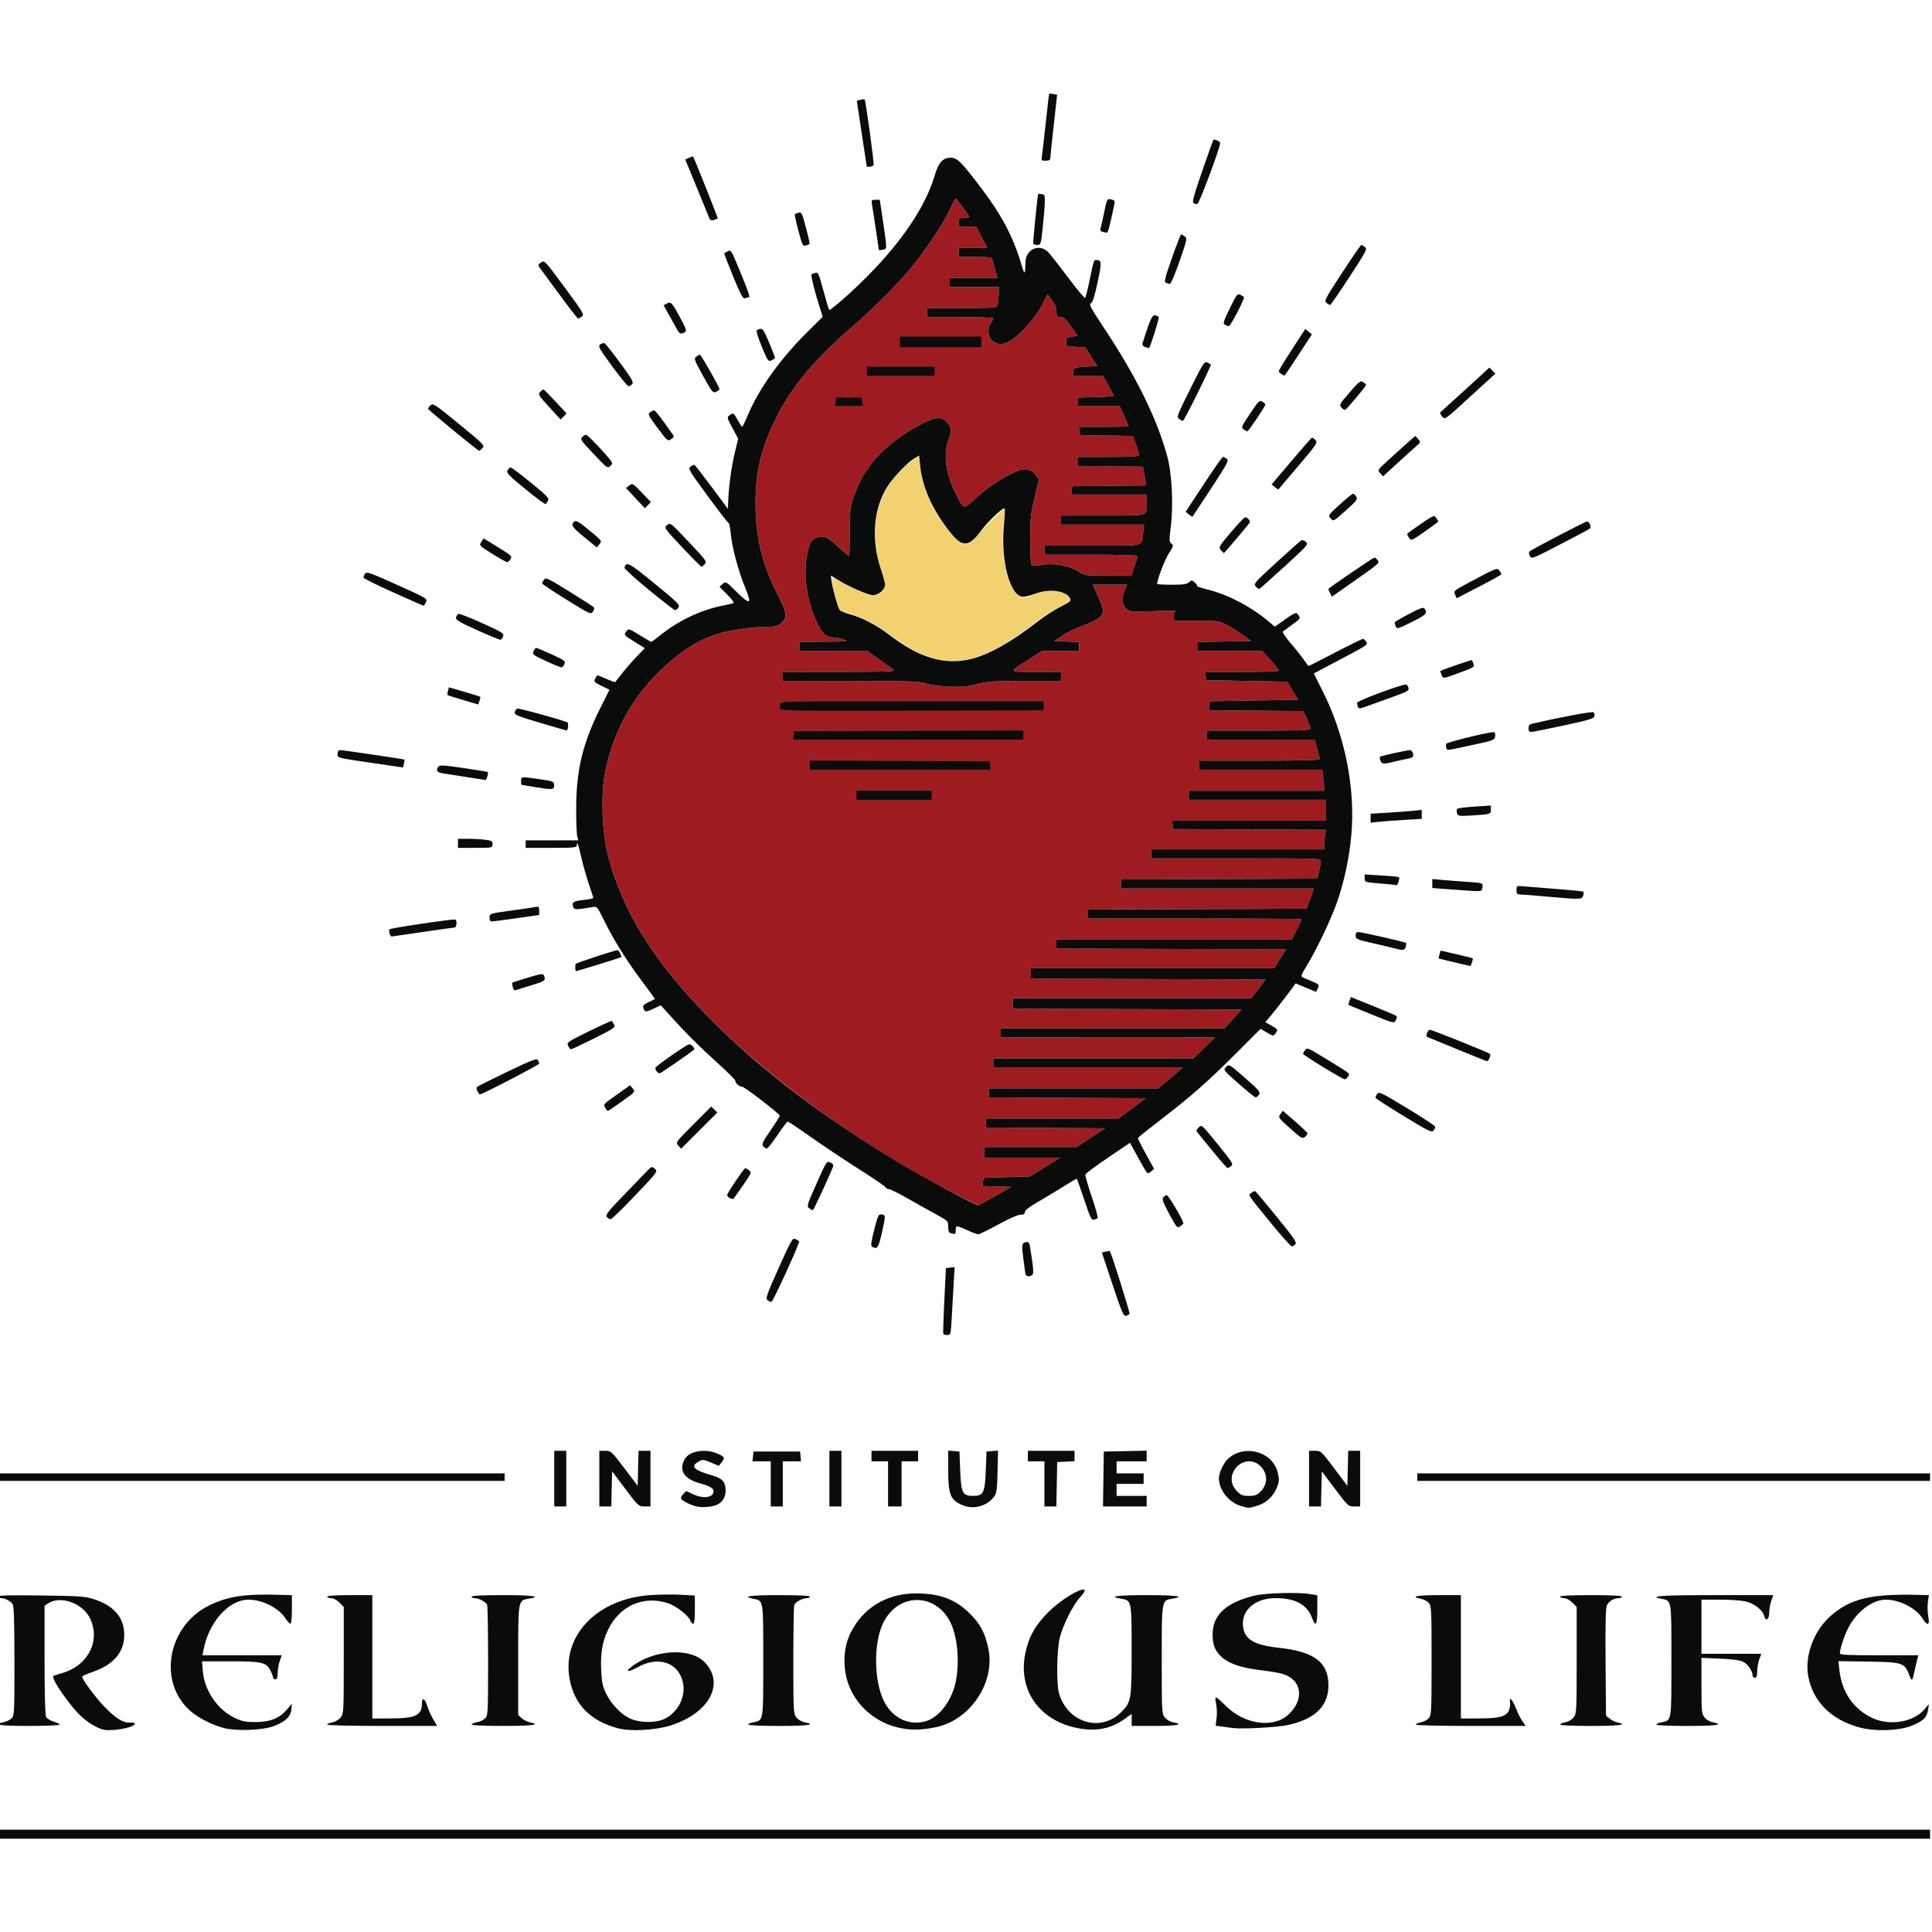 <?xml version="1.0" encoding="UTF-8"?>
<svg xmlns="http://www.w3.org/2000/svg" xmlns:xlink="http://www.w3.org/1999/xlink" width="300" height="300" version="1.1" viewBox="0 0 79.375 79.375" xml:space="preserve">
  <g transform="translate(0 -2.365)">
    <g transform="matrix(1.071 0 0 1.071 560.22 -3.993)">
      <g transform="matrix(.218 0 0 .218 -632.04 23.252)">
        <path d="m665.34 36.685c-2.695-0.479-5.736-1.999-9.128-4.563-2.308-1.744-5.037-3.116-7.207-3.623l-1.386-0.323-0.665-2.105c-0.366-1.158-0.665-2.498-0.665-2.978v-0.873l3.148 1.593c3.606 1.824 4.546 1.973 5.493 0.872 0.758-0.882 0.78-1.724 0.089-3.54-0.842-2.214-1.402-6.006-1.197-8.1 0.459-4.684 2.814-8.777 6.625-11.515l1.112-0.799 0.153 1.908c0.325 4.044 2.722 9.002 5.994 12.396 1.616 1.677 2.37 1.716 3.693 0.19 1.607-1.853 5.067-5.326 5.187-5.207 0.062 0.062-0.015 1.238-0.172 2.612-0.663 5.818 0.794 12.16 2.969 12.918 0.698 0.243 1.04 0.2 2.061-0.261 2.518-1.138 5.686-0.884 6.566 0.526 0.28 0.449 0.123 0.59-1.611 1.448-1.057 0.522-2.865 1.681-4.017 2.576-5.01 3.888-8.882 6.029-12.15 6.72-2.013 0.426-3.061 0.453-4.895 0.127z" fill="#f2d170"></path>
        <path d="m667.33 130.4c-15.435-7.983-31.479-19.462-42.207-30.198-10.11-10.117-15.865-19.32-18.411-29.442-0.912-3.627-1.163-9.991-0.535-13.598 1.262-7.249 4.653-13.65 9.874-18.639 3.556-3.397 6.738-5.419 10.137-6.442 2.049-0.616 6.139-1.206 8.38-1.208 1.655-0.001 2.002-0.089 2.712-0.687 1.149-0.967 1.055-1.707-0.639-5.011-2.699-5.264-3.87-10.093-3.881-16-0.01-5.766 1.089-10.14 3.934-15.653 2.663-5.161 6.668-9.907 12.909-15.302 4.006-3.462 7.895-7.354 10.58-10.585 2.554-3.074 5.911-8.151 6.917-10.46 0.41-0.941 0.808-1.708 0.885-1.704 0.172 0.009 2.389 3.043 2.389 3.269 0 0.089-0.417 0.163-0.926 0.163-0.853 0-0.926 0.063-0.926 0.794 0 0.792 4e-3 0.794 1.555 0.794h1.555l0.973 1.852 0.973 1.852h-5.056v1.587h2.88c2.511 0 2.898 0.059 3.025 0.463 0.08 0.255 0.321 1.088 0.536 1.852l0.391 1.389h-8.419v1.587h8.695l-0.084 1.564c-0.046 0.86-0.164 1.694-0.262 1.852-0.12 0.194-2.155 0.288-6.248 0.288h-6.07v1.587h5.821c3.201 0 5.821 0.093 5.821 0.206 0 0.113-0.191 0.478-0.423 0.81-0.678 0.968-0.548 2.431 0.279 3.142 0.957 0.823 2.064 0.765 3.438-0.18 1.746-1.201 4.211-4.047 5.298-6.117l0.979-1.863 0.763 1.008c0.52 0.687 0.766 1.325 0.771 2.001 7e-3 0.904 0.072 0.992 0.735 0.993 0.595 7.26e-4 0.935 0.303 1.862 1.654l1.135 1.653-1.002 0.132c-0.908 0.12-1.002 0.207-1.002 0.926 0 0.79 9e-3 0.794 1.668 0.873l1.668 0.079 1.062 1.641 1.062 1.641-2.068 0.132c-2.022 0.129-2.07 0.149-2.152 0.86l-0.084 0.728h5.301l0.939 1.679c0.516 0.923 0.939 1.753 0.939 1.844 0 0.091-1.399 0.198-3.109 0.239l-3.109 0.075-0.167 1.455h7.438l0.796 1.756c0.438 0.966 0.796 1.8 0.796 1.852 0 0.053-1.972 0.096-4.383 0.096h-4.383l0.167 1.455 9.324 0.144 0.564 1.473c0.31 0.81 0.564 1.641 0.564 1.846 0 0.309-0.931 0.373-5.424 0.373h-5.424v1.577l11.506 0.143 0.295 1.649 0.295 1.649-13.021 0.141-0.167 1.455h13.264v1.434c0 2.459 0.638 2.271-7.701 2.271h-7.38v1.587h14.625l-0.168 1.433c-0.293 2.493 0.579 2.272-8.929 2.272h-8.438v1.587h8.202c4.511 0 8.202 0.096 8.202 0.213 0 0.117-0.249 0.951-0.553 1.852l-0.553 1.639h-4.068c-4.041 0-4.076-0.005-5.287-0.773-1.602-1.016-4.324-1.495-6.413-1.128-0.969 0.17-1.61 0.175-1.779 0.012-0.154-0.148-0.265-1.985-0.265-4.408 0-3.675 0.089-4.528 0.774-7.402l0.774-3.248-0.536-0.721c-0.815-1.095-1.72-1.312-3.203-0.766-2.05 0.754-5.264 2.837-7.368 4.776-2.276 2.097-2.062 2.158-3.65-1.026-1.734-3.475-2.12-6.989-1.05-9.551 0.237-0.566 0.331-1.265 0.231-1.718-0.199-0.908-1.276-1.828-2.139-1.828-0.931 0-3.295 1.127-5.833 2.782-4.742 3.091-7.511 6.544-9.135 11.392-0.539 1.609-0.614 2.344-0.614 6 0 2.292-0.059 4.165-0.132 4.163-0.073-0.002-0.966-0.776-1.984-1.718-1.935-1.79-2.595-2.03-3.927-1.423-0.808 0.368-1.133 1.075-1.524 3.32-0.594 3.41 0.069 7.752 1.734 11.361 0.943 2.043 1.677 2.741 2.915 2.772 0.441 0.011 1.277 0.177 1.859 0.369 0.967 0.319 0.675 0.351-3.373 0.377l-4.432 0.028v1.587h11.956l2.026 1.446c1.114 0.796 2.264 1.624 2.555 1.84 0.472 0.351-0.552 0.395-9.459 0.406l-9.988 0.012v1.587l11.972 0.004c10.369 0.003 12.132 0.061 13.163 0.433 0.676 0.243 2.398 0.484 3.983 0.557 2.275 0.104 3.204 0.024 5.011-0.433 1.953-0.494 2.973-0.561 8.518-0.561h6.3v-1.587l-4.432-0.012c-5.038-0.013-4.933 0.197-1.125-2.242l2.249-1.44 6.482-0.01v-1.566l-4.366-0.154 1.499-1.015c0.825-0.558 2.474-1.352 3.664-1.765 2.387-0.827 3.435-1.613 3.435-2.575 0-0.348-0.409-1.518-0.909-2.6l-0.909-1.967h6.024l-0.383 0.918c-0.581 1.391-0.49 2.594 0.249 3.288 0.616 0.578 0.741 0.59 4.829 0.442 2.308-0.083 4.048-0.082 3.866 0.004-0.182 0.085-0.331 0.502-0.331 0.927v0.772h3.998c3.947 0 4.017 0.01 5.49 0.802 0.821 0.441 2.088 1.245 2.815 1.786l1.323 0.984-9.393 0.144v1.575h11.333l1.477 1.633c0.813 0.898 1.477 1.731 1.477 1.852s-2.925 0.22-6.5 0.22h-6.5l0.167 1.455 14.275 0.265 1.921 3.175-15.666 0.265v1.587l16.564 0.14 0.645 1.385c0.355 0.762 0.646 1.534 0.648 1.716 2e-3 0.258-1.998 0.331-9.126 0.331h-9.128v1.587h18.98l0.432 1.539c0.237 0.846 0.432 1.68 0.432 1.852 0 0.236-2.606 0.313-10.583 0.313h-10.583v1.587h21.624l0.168 1.228c0.092 0.675 0.168 1.509 0.168 1.852v0.625h-23.813v1.587h24.077v3.704h-27.023l0.167 1.455 26.924 0.137-0.164 0.99c-0.09 0.544-0.165 1.317-0.167 1.717l-3e-3 0.728h-30.427v1.587h14.949c14.07 0 14.947 0.027 14.924 0.463-0.014 0.255-0.164 1.058-0.333 1.786l-0.307 1.323-34.524 0.136v1.584h33.902l-0.185 0.595c-0.102 0.327-0.393 1.131-0.648 1.786l-0.463 1.191-38.427 0.136v1.584h18.785c10.332 0 18.785 0.057 18.785 0.127 0 0.07-0.383 0.903-0.851 1.852l-0.851 1.725h-41.426v1.584l40.408 0.136-2.091 3.307h-42.814v1.849l41.316 0.136-2.533 3.307h-41.959v1.849l40.255 0.136-2.993 3.307h-39.379v1.587l37.703 8e-3 -3.774 3.695h-35.252v1.587h33.395l-4.386 3.704h-29.803v1.583l27.623 0.137-4.797 3.572h-23.355v1.581l20.997 0.138-5.016 3.307h-16.246v1.852l13.361 7e-4 -5.292 3.307-8.202 0.265-0.083 0.718-0.083 0.718 5.084 0.152-2.836 1.587c-1.56 0.873-2.905 1.615-2.988 1.648-0.084 0.033-2.176-0.986-4.65-2.266z" fill="#9e1c20"></path>
        <path d="m499.45 243.33v-0.794h339.99v1.587h-339.99zm17.33-18.872c-1.779-0.866-3.211-2.156-4.958-4.468-2.039-2.698-2.994-4.408-2.541-4.552 0.195-0.062 0.986-0.312 1.757-0.556 4.434-1.401 6.516-5.801 4.559-9.638-1.335-2.618-5.161-3.943-7.311-2.534l-0.633 0.415v9.536c0 5.954 0.101 9.725 0.269 10.039 0.148 0.276 0.743 0.645 1.323 0.818 0.58 0.174 1.054 0.416 1.054 0.538 0 0.122-2.441 0.223-5.424 0.223-5.071 0-6.688-0.233-4.483-0.647 0.517-0.097 1.172-0.408 1.455-0.691 0.491-0.491 0.514-0.953 0.506-10.106-6e-3 -7.122-0.091-9.699-0.331-10.011-0.433-0.564-1.355-1.035-2.025-1.035-0.301 0-0.547-0.129-0.547-0.286 0-0.2 2.272-0.255 7.607-0.183 6.987 0.095 7.751 0.151 9.382 0.69 3.494 1.156 5.237 3.24 5.237 6.261 0 3.042-1.899 5.256-5.585 6.511-1.003 0.341-1.823 0.719-1.823 0.84 0 0.49 2.323 3.612 3.951 5.31 1.927 2.009 3.309 2.856 4.495 2.753 0.432-0.037 0.804 0.051 0.826 0.197 0.062 0.412-1.821 0.97-3.716 1.101-1.437 0.099-1.937 0.013-3.043-0.526zm22.502 0.207c-1.912-0.482-4.218-1.606-5.642-2.75-6.217-4.996-4.491-15.316 3.166-18.932 3.291-1.554 6.08-1.954 12.385-1.775l1.984 0.056v2.513c0 1.501-0.107 2.511-0.265 2.509-0.146-2e-3 -0.534-0.419-0.862-0.926-1.209-1.866-4.069-3.311-6.528-3.298-3.484 0.019-6.996 3.979-7.915 8.924l-0.16 0.86h13.947l-0.354 0.992c-0.195 0.546-0.359 1.498-0.366 2.117-8e-3 0.818-0.12 1.125-0.408 1.125-0.218 0-0.397-0.131-0.397-0.291s-0.188-0.686-0.417-1.17c-0.721-1.519-1.533-1.714-7.133-1.714h-4.957l0.137 1.706c0.277 3.456 2.621 6.865 5.704 8.297 1.244 0.578 1.879 0.698 3.633 0.691 2.541-0.01 4.145-0.662 5.485-2.226l0.865-1.011-0.1 1.046c-0.121 1.266-1.168 2.214-3.277 2.965-1.898 0.676-6.396 0.831-8.526 0.295zm69.176 5e-3c-4.745-1.317-7.481-4.069-8.368-8.419-1.565-7.676 4.623-14.285 14.032-14.985 1.587-0.118 4.028-0.152 5.424-0.075l2.538 0.14v2.479c0 1.731-0.094 2.479-0.313 2.478-0.172-1e-5 -0.387-0.234-0.478-0.52-0.275-0.867-2.476-2.599-3.907-3.074-4.355-1.447-8.6 0.453-10.616 4.752-0.974 2.077-1.301 4.01-1.174 6.935 0.096 2.195 0.238 2.879 0.869 4.194 0.923 1.922 2.662 3.711 4.321 4.445 1.685 0.746 4.562 0.742 6.022-8e-3 2.903-1.493 4.123-5.013 2.681-7.738-1.322-2.501-4.426-3.048-7.488-1.32-1.558 0.879-2.28 0.867-1.16-0.02 3.918-3.101 10.442-3.523 12.996-0.84 3.571 3.749 0.79 8.915-5.968 11.085-2.729 0.876-7.188 1.109-9.413 0.492zm50.668 0.131c-3.902-0.519-7.258-2.746-9.209-6.111-1.791-3.09-2.014-7.427-0.542-10.555 2.141-4.551 6.358-7.165 11.575-7.175 4.239-9e-3 7.022 1.035 9.566 3.589 1.813 1.82 2.638 3.385 3.209 6.088 1.272 6.02-3.22 12.69-9.354 13.89-2.145 0.42-3.585 0.495-5.245 0.274zm3.623-1.361c2.041-0.611 4.017-2.922 4.938-5.774 0.97-3.002 0.847-7.784-0.276-10.787-2.226-5.95-9.277-6.431-12.135-0.828-1.78 3.489-1.724 10.306 0.115 13.935 1.49 2.94 4.445 4.327 7.358 3.454zm27.431 1.351c-7.226-1.061-11.361-6.63-9.933-13.374 0.612-2.89 1.791-4.961 4.122-7.245 3.197-3.133 8.219-5.479 5.552-2.595-1.266 1.37-2.972 4.728-3.601 7.092-0.563 2.114-0.647 8.282-0.136 9.963 1.548 5.094 7.321 6.815 10.89 3.245 1.804-1.804 1.86-2.129 1.867-10.835 7e-3 -8.82-9.3e-4 -8.857-1.861-9.154-2.421-0.387-0.687-0.628 4.512-0.628s6.933 0.241 4.512 0.628c-1.891 0.302-1.867 0.159-1.867 10.772 0 9.097 0.019 9.455 0.541 10.118 0.309 0.393 0.932 0.761 1.455 0.859 2.013 0.378 0.702 0.642-3.187 0.642h-4.101v-2.116l-1.287 0.925c-2.183 1.568-4.616 2.122-7.479 1.701zm136.87-0.236c-5.015-1.356-8.238-4.575-9.055-9.047-0.634-3.469 0.906-7.768 3.715-10.368 3.448-3.192 7.147-4.134 15.435-3.929l2.075 0.051-0.167 1.257c-0.092 0.691-0.059 1.822 0.073 2.514 0.299 1.563-0.161 1.711-1.016 0.327-1.111-1.797-4.063-3.307-6.456-3.301-2.392 6e-3 -5.16 2.111-6.662 5.067-0.669 1.316-1.422 3.629-1.429 4.389-2e-3 0.256 1.554 0.331 6.907 0.331h6.91l-0.168 0.595c-0.092 0.327-0.293 1.191-0.445 1.918-0.449 2.143-0.519 2.21-0.994 0.953-0.81-2.146-1.172-2.264-7.194-2.358l-5.263-0.082 0.144 1.404c0.414 4.041 2.468 7.053 5.888 8.635 3.001 1.388 7.196 0.688 9.069-1.514l0.812-0.955-0.153 1.058c-0.188 1.301-0.939 1.998-3.002 2.79-2.219 0.852-6.393 0.973-9.025 0.262zm-110.25 0.099c-0.437-0.062-1.307-0.179-1.935-0.261l-1.141-0.149 0.168-1.37c0.092-0.754 0.053-1.876-0.087-2.495-0.158-0.694-0.161-1.125-8e-3 -1.125 0.136 0 0.868 0.633 1.625 1.407 3.277 3.347 8.435 4.102 11.103 1.626 2.969-2.755 2.355-6.281-1.259-7.231-0.582-0.153-2.186-0.414-3.564-0.58-3.384-0.408-5.487-1.096-6.813-2.231-1.238-1.059-1.717-2.217-1.702-4.111 0.026-3.386 2.376-5.561 7.316-6.774 1.97-0.483 7.683-0.644 9.922-0.278l1.191 0.194v2.507c0 2.679-0.302 3.206-0.896 1.563-0.876-2.424-2.936-3.554-6.476-3.554-3.313 0-5.724 1.861-5.724 4.418 0 2.669 1.661 3.809 6.28 4.309 6.056 0.657 8.548 2.394 8.758 6.106 0.226 4.001-2.147 6.45-7.294 7.527-1.799 0.376-8.018 0.706-9.463 0.501zm-159.41-0.608c0-0.129 0.412-0.312 0.915-0.407 0.523-0.098 1.146-0.466 1.455-0.859 0.521-0.663 0.541-1.022 0.541-10.065v-9.377l-0.773-0.773c-0.455-0.455-1.054-0.773-1.455-0.773-0.375 0-0.682-0.119-0.682-0.265 0-0.165 1.499-0.265 3.969-0.265h3.969v21.696h3.183c4.411 0 5.548-0.543 5.548-2.651 0-1.157 0.535-0.887 0.936 0.472 0.179 0.606 0.642 1.641 1.028 2.301l0.703 1.2h-9.668c-5.462 0-9.668-0.102-9.668-0.235zm25.4 0c0-0.129 0.423-0.315 0.941-0.412 0.517-0.097 1.172-0.408 1.455-0.691 0.49-0.49 0.514-0.958 0.514-10.018 0-5.227-0.074-9.696-0.164-9.932-0.198-0.517-1.454-1.202-2.204-1.202-0.298 0-0.542-0.119-0.542-0.265 0-0.168 2.029-0.265 5.556-0.265 5.2 0 6.933 0.241 4.512 0.628-1.893 0.303-1.867 0.146-1.867 10.894v9.552l0.608 0.571c0.334 0.314 0.989 0.647 1.455 0.741 2.068 0.414 0.438 0.632-4.709 0.632-3.064 0-5.556-0.105-5.556-0.235zm48.683 4e-3c0-0.127 0.379-0.307 0.843-0.4 1.876-0.375 1.803 0.065 1.803-10.878 0-10.942 0.073-10.503-1.803-10.878-2.051-0.41-0.445-0.632 4.581-0.632 3.44 0 5.424 0.097 5.424 0.265 0 0.146-0.244 0.265-0.542 0.265-0.749 0-2.005 0.685-2.204 1.202-0.09 0.236-0.164 4.629-0.164 9.764 0 9.001 0.019 9.36 0.541 10.023 0.309 0.393 0.932 0.761 1.455 0.859 2.178 0.409 0.54 0.642-4.509 0.642-2.983 0-5.424-0.104-5.424-0.232zm117.47-4e-3c0-0.129 0.4-0.31 0.89-0.402 0.489-0.092 1.114-0.415 1.389-0.719 0.47-0.519 0.499-1.114 0.499-10.153 0-9.039-0.029-9.634-0.499-10.154-0.275-0.304-0.9-0.627-1.389-0.719-1.97-0.37-0.676-0.637 3.079-0.637h3.969v21.696h3.183c3.66 0 4.86-0.341 5.303-1.508 0.155-0.407 0.229-1.013 0.165-1.346-0.216-1.13 0.45-0.439 1.036 1.075 0.317 0.82 0.835 1.853 1.151 2.296l0.574 0.806h-9.675c-5.466 0-9.675-0.102-9.675-0.235zm25.4 0c0-0.129 0.412-0.312 0.915-0.407 0.523-0.098 1.146-0.466 1.455-0.859 0.521-0.663 0.541-1.022 0.541-10.065v-9.377l-0.773-0.773c-0.455-0.455-1.054-0.773-1.455-0.773-0.375 0-0.682-0.119-0.682-0.265 0-0.168 1.984-0.265 5.424-0.265 3.44 0 5.424 0.097 5.424 0.265 0 0.146-0.233 0.265-0.517 0.265-0.89 0-1.817 0.57-2.121 1.304-0.2 0.482-0.268 3.663-0.216 10.043l0.076 9.338 0.645 0.522c0.355 0.287 0.98 0.589 1.389 0.671 1.952 0.391 0.26 0.612-4.68 0.612-2.987 0-5.424-0.106-5.424-0.235zm16.933 4e-3c0-0.127 0.379-0.307 0.843-0.4 1.876-0.375 1.803 0.065 1.803-10.878 0-10.942 0.073-10.503-1.803-10.878-2.35-0.47 0.065-0.632 9.445-0.632h10.288l-0.354 0.992c-0.195 0.546-0.359 1.498-0.366 2.117-0.013 1.255-0.631 1.59-0.907 0.492-0.253-1.01-1.819-2.192-3.33-2.517-0.746-0.16-2.78-0.291-4.519-0.291h-3.162v9.525h10.521l-0.354 0.992c-0.195 0.546-0.359 1.498-0.366 2.117-8e-3 0.818-0.12 1.125-0.408 1.125-0.218 0-0.397-0.185-0.397-0.41 0-0.784-0.808-1.965-1.637-2.393-0.579-0.3-1.83-0.474-4.097-0.572l-3.263-0.141v4.898c0 4.532 0.04 4.949 0.541 5.585 0.309 0.393 0.932 0.761 1.455 0.859 2.178 0.409 0.54 0.642-4.509 0.642-2.983 0-5.424-0.104-5.424-0.232zm-168.8-38.375c-1.062-0.221-2.527-0.939-2.793-1.37-0.1-0.161 0.061-0.535 0.356-0.831l0.538-0.538 1.2 0.581c1.403 0.679 3.008 0.657 3.449-0.048 0.484-0.773-0.125-1.305-2.103-1.835-2.89-0.775-3.897-2.25-2.879-4.218 0.789-1.525 3.668-2.031 5.869-1.032 1.258 0.571 1.306 0.683 0.652 1.532l-0.461 0.599-1.401-0.592c-1.286-0.543-1.459-0.559-2.111-0.193-1.577 0.885-0.974 1.511 2.388 2.48 1.767 0.509 2.325 1.148 2.316 2.655-6e-3 1.111-0.529 1.999-1.449 2.459-0.793 0.397-2.526 0.566-3.572 0.349zm47.012-0.135c-2.388-0.866-2.827-1.836-2.827-6.24v-3.469l1.984 0.164 0.132 3.347c0.156 3.954 0.411 4.458 2.249 4.458 1.838 0 2.093-0.504 2.249-4.458l0.132-3.347 2.025-0.167-0.086 3.703c-0.076 3.272-0.151 3.79-0.643 4.449-1.15 1.541-3.406 2.216-5.215 1.559zm48.536-0.019c-2.001-0.624-3.726-2.829-3.726-4.763 0-1.017 0.797-2.745 1.611-3.493 2.817-2.59 7.692-1.33 8.685 2.245 0.368 1.324 0.348 1.756-0.134 2.911-0.619 1.485-1.911 2.665-3.401 3.108-1.544 0.459-1.543 0.459-3.034-7e-3zm3.614-2.498c1.409-1.409 1.259-3.473-0.344-4.734-1.502-1.181-3.724-0.475-4.523 1.439-0.481 1.152-0.213 2.335 0.747 3.295 0.647 0.647 0.994 0.778 2.06 0.778 1.066 0 1.413-0.131 2.06-0.778zm-124.3-2.265v-4.895h2.117v9.79h-2.117zm7.938 0v-4.895h1.037c1.013 0 1.091 0.071 3.373 3.081l2.336 3.081 0.074-3.081 0.075-3.081h2.1v9.79h-1.054c-1.037 0-1.093-0.052-3.373-3.089l-2.319-3.089-0.074 3.089-0.074 3.089h-2.1zm30.162 0.926v-3.969h-3.208l0.083-0.86 0.083-0.86h8.202l0.083 0.86 0.083 0.86h-3.208v7.938h-2.117zm10.319-0.926v-4.895h2.117v9.79h-2.117zm10.319 0.926v-3.969h-2.91v-1.852h8.202v1.852h-2.91v7.938h-2.381zm27.517 0v-3.969h-2.91v-1.852h8.202v1.826l-3.043 0.159-0.073 3.903-0.073 3.903h-2.103zm10.379-0.86 0.072-4.829 7.541-0.147v1.867h-5.292v2.117h4.763v1.852h-4.763v2.117h5.292v1.852h-7.685zm36.188-0.066v-4.895h1.054c1.037 0 1.093 0.052 3.373 3.089l2.319 3.089 0.075-3.089 0.074-3.089h2.1v9.79h-1.054c-1.037 0-1.093-0.052-3.373-3.089l-2.319-3.089-0.074 3.089-0.074 3.089h-2.1zm-230.72-0.264v-0.661h89.165v1.323h-89.165zm249.77 0v-0.661h90.223v1.323h-90.223zm-83.414-25.202c-0.056-0.109 0.027-2.758 0.183-5.887l0.284-5.689 1.526-0.174-0.165 2.865c-0.091 1.576-0.242 4.264-0.336 5.974-0.166 3.02-0.188 3.109-0.781 3.109-0.335 0-0.655-0.089-0.711-0.198zm29.783-8.682-1.872-5.63 0.663-0.166c0.365-0.091 0.692-0.131 0.728-0.087 0.281 0.342 3.583 10.835 3.468 11.021-0.081 0.132-0.365 0.296-0.631 0.366-0.418 0.109-0.737-0.635-2.356-5.503zm-60.718 2.729c-0.367-0.292-0.137-0.949 1.984-5.671 2.255-5.021 2.431-5.323 2.944-5.057 0.3 0.156 0.591 0.323 0.647 0.371 0.196 0.17-4.603 10.671-4.88 10.68-0.154 5e-3 -0.467-0.141-0.695-0.323zm45.432-4.498c-0.06-0.182-0.247-1.447-0.415-2.812-0.253-2.046-0.244-2.521 0.051-2.708 0.664-0.421 0.994-0.238 1.132 0.625 0.63 3.942 0.691 4.791 0.359 5.002-0.5 0.318-1.003 0.27-1.127-0.107zm-27.045-4.905c-0.236-0.15-0.136-0.897 0.397-2.973 0.656-2.554 0.759-2.765 1.307-2.688 0.731 0.104 0.731 0.113 0.024 3.289-0.577 2.591-0.832 2.941-1.728 2.371zm70.262-4.076c-4.372-5.371-4.088-4.934-3.498-5.381 0.27-0.204 0.566-0.345 0.658-0.314 0.093 0.031 1.798 2.058 3.791 4.503 2.971 3.647 3.565 4.515 3.305 4.829-0.175 0.21-0.467 0.382-0.651 0.382-0.183 0-1.806-1.809-3.606-4.02zm-56.387 1.721c-0.34-0.089-0.463-0.392-0.463-1.141 0-1-0.041-1.043-2.05-2.139-1.128-0.615-3.377-1.873-4.998-2.797-1.621-0.923-3.134-1.679-3.36-1.679-0.227 0-0.508-0.159-0.624-0.352s-2.236-1.634-4.71-3.2c-2.474-1.566-6.251-4.087-8.393-5.601-2.142-1.514-3.988-2.749-4.101-2.745-0.113 5e-3 -0.92 1.072-1.794 2.373-0.873 1.301-1.722 2.369-1.886 2.373-0.164 5e-3 -0.452-0.177-0.64-0.403-0.29-0.349-0.094-0.771 1.29-2.783 0.898-1.304 1.632-2.466 1.632-2.581 0-0.328-6.353-5.215-6.667-5.128-0.351 0.097-1.3-0.742-1.137-1.005 0.067-0.108-1.395-1.568-3.247-3.244-3.277-2.966-5.611-5.305-8.481-8.499l-1.401-1.559-1.325 0.621c-1.128 0.528-1.361 0.563-1.568 0.236-0.429-0.678-0.274-0.955 0.807-1.442 0.582-0.262 1.058-0.504 1.058-0.536 0-0.032-1.109-1.544-2.465-3.361-2.689-3.603-4.785-6.986-6.571-10.606-1.115-2.26-1.175-2.328-1.944-2.196-3.011 0.514-3.246 0.507-3.442-0.109-0.241-0.76 0.084-0.947 2.019-1.166 0.855-0.097 1.555-0.245 1.555-0.33 0-0.085-0.362-1.208-0.805-2.497-0.443-1.289-1.028-3.367-1.302-4.618-0.48-2.195-0.804-3.059-0.804-2.141 0 0.394-0.476 0.441-4.498 0.441h-4.498v-1.323h9.271l-0.199-0.728c-0.109-0.4-0.19-2.692-0.18-5.093 0.029-6.587 1.18-11.333 4.224-17.416l1.632-3.261-1.405-0.689c-1.268-0.622-1.377-0.742-1.12-1.237 0.156-0.301 0.31-0.579 0.34-0.618 0.031-0.038 0.744 0.235 1.585 0.607 0.841 0.372 1.558 0.641 1.593 0.599 0.035-0.043 0.632-0.792 1.325-1.665s1.855-2.202 2.582-2.952l1.321-1.365-1.158-0.715c-2.698-1.666-2.593-1.544-2.018-2.33 0.303-0.414 0.494-0.351 2.251 0.743 1.056 0.657 1.987 1.195 2.068 1.195 0.082 0 0.811-0.54 1.622-1.2 3.04-2.476 7.037-4.382 10.794-5.148 0.873-0.178 1.758-0.375 1.966-0.437 0.26-0.078-0.054-0.551-1.001-1.51l-1.379-1.396 0.547-0.495c0.542-0.49 0.565-0.478 2.33 1.274 2.55 2.53 2.886 2.384 1.614-0.703-1.204-2.923-2.29-7.005-2.528-9.5-0.094-0.982-0.255-1.786-0.359-1.786s-1.766-2.151-3.694-4.779c-3.291-4.486-3.476-4.802-3.015-5.15 0.27-0.204 0.577-0.346 0.682-0.314 0.105 0.031 1.474 1.784 3.043 3.894l2.852 3.837 0.066-1.587c0.106-2.566 0.577-5.917 1.182-8.418l0.564-2.333-1.012-1.875c-0.964-1.785-0.989-1.892-0.525-2.231 0.692-0.506 0.723-0.487 1.445 0.834 0.358 0.655 0.712 1.189 0.788 1.187 0.076-0.002 0.532-0.942 1.014-2.088 1.945-4.63 5.707-9.885 10.428-14.567l2.739-2.716-0.564-1.756c-0.778-2.423-1.563-5.559-1.424-5.686 0.064-0.058 0.365-0.181 0.669-0.275 0.511-0.157 0.619 0.075 1.425 3.076 0.48 1.785 0.948 3.332 1.041 3.438 0.093 0.106 1.714-1.216 3.602-2.938 7.805-7.117 13.12-14.472 14.945-20.683 0.683-2.323 1.431-3.162 2.821-3.162 1.137 0 1.914 0.77 5.34 5.292 3.622 4.78 5.655 8.62 7.035 13.285 0.648 2.193 0.719 2.168 0.797-0.287 0.07-2.192 2.437-3.224 3.943-1.718 0.383 0.383 1.972 2.405 3.532 4.494 1.56 2.089 2.917 3.711 3.014 3.604 0.098-0.107 0.436-1.445 0.752-2.973 0.734-3.551 0.783-3.705 1.157-3.7 1.024 0.013 1.049 0.373 0.275 3.964-0.547 2.539-0.876 3.551-1.193 3.671-0.359 0.136 0.039 0.882 2.203 4.135 5.733 8.617 9.345 15.904 11.214 22.622 0.865 3.11 1.153 8.654 0.654 12.615-0.293 2.329-0.282 2.599 0.121 2.893 0.405 0.296 0.365 0.448-0.458 1.735-0.72 1.126-2.052 4.601-2.052 5.354 0 0.087 1.151 0.157 2.559 0.157 2.01 0 2.663-0.094 3.043-0.438 0.451-0.408 0.52-0.405 1.015 0.042 0.292 0.264 0.471 0.54 0.397 0.614-0.073 0.073 0.915 0.399 2.197 0.723 3.407 0.861 7.472 3.024 10.465 5.569l1.023 0.869 1.86-1.306c1.717-1.206 1.887-1.271 2.21-0.845 0.515 0.679 0.489 0.725-1.022 1.807-0.764 0.547-1.495 1.086-1.625 1.197s0.508 1.064 1.416 2.117c0.908 1.053 1.953 2.369 2.321 2.926 0.368 0.557 0.731 1.012 0.806 1.012 0.075 0 2.191-1.072 4.702-2.381 2.511-1.31 4.692-2.381 4.846-2.381 0.154 0 0.406 0.235 0.559 0.521 0.306 0.571 0.621 0.369-6.26 4.005l-2.957 1.562 1.535 3.037c3.942 7.8 5.813 17.137 5.08 25.358-0.351 3.934-1.197 7.975-2.43 11.604-0.995 2.93-3.655 8.555-5.356 11.327-1.049 1.71-1.155 2.008-0.771 2.157 0.245 0.095 1.011 0.418 1.702 0.718 1.182 0.513 1.238 0.583 0.962 1.189l-0.293 0.644-3.612-1.49-1.512 2.029c-0.832 1.116-2.034 2.648-2.671 3.405l-1.159 1.376 1.065 0.609c1.196 0.683 1.21 0.712 0.708 1.399-0.35 0.479-0.399 0.473-1.484-0.168l-1.122-0.663-4.403 4.406c-4.921 4.924-7.956 7.59-13.399 11.768-2.037 1.564-3.736 2.926-3.775 3.027-0.039 0.101 0.586 1.367 1.389 2.814l1.46 2.631-0.568 0.47c-0.653 0.541-0.514 0.704-2.566-3.03l-1.116-2.031-3.895 2.636c-2.142 1.45-3.927 2.78-3.966 2.957-0.039 0.177 0.464 1.915 1.118 3.862 0.654 1.948 1.135 3.63 1.068 3.738-0.067 0.108-0.356 0.258-0.642 0.333-0.461 0.121-0.661-0.285-1.746-3.54-0.674-2.022-1.268-3.676-1.32-3.676-0.052 0-1.203 0.689-2.558 1.531-1.355 0.842-3.385 2.062-4.511 2.712-1.317 0.759-2.048 1.346-2.05 1.644-2e-3 0.335-0.218 0.463-0.78 0.463-0.458 0-2.057 0.704-3.903 1.719-1.72 0.946-3.305 1.72-3.523 1.72-0.218 1.2e-4 -1.131-0.347-2.028-0.772-0.897-0.424-1.701-0.702-1.786-0.617-0.085 0.085-0.155 0.432-0.155 0.772 0 0.627-0.042 0.649-0.86 0.435zm7.837-6.564 2.836-1.587-5.084-0.152 0.083-0.718 0.083-0.718 8.202-0.265 5.292-3.307-13.361-7e-4v-1.852h16.246l5.016-3.307-20.997-0.138v-1.581h23.355l4.797-3.572-27.623-0.137v-1.583h29.803l4.386-3.704h-33.395v-1.587h35.252l3.774-3.695-37.703-8e-3v-1.587h39.379l2.993-3.307-40.255-0.136v-1.849h41.959l2.533-3.307-41.316-0.136v-1.85h42.814l2.091-3.307-40.408-0.136v-1.584h41.426l0.851-1.725c0.468-0.949 0.851-1.782 0.851-1.852 0-0.07-8.453-0.127-18.785-0.127h-18.785v-1.584l38.427-0.136 0.463-1.191c0.255-0.655 0.547-1.458 0.648-1.786l0.185-0.595h-33.902v-1.584l34.524-0.136 0.307-1.323c0.169-0.728 0.319-1.531 0.333-1.786 0.024-0.436-0.853-0.463-14.924-0.463h-14.949v-1.587h30.427l3e-3 -0.728c2e-3 -0.4 0.076-1.173 0.167-1.717l0.164-0.99-26.924-0.137-0.167-1.455h27.023v-3.704h-24.077v-1.587h23.812v-0.625c0-0.343-0.076-1.177-0.168-1.852l-0.168-1.228h-21.624v-1.587h10.583c7.978 0 10.583-0.077 10.583-0.313 0-0.172-0.194-1.006-0.432-1.852l-0.432-1.539h-18.98v-1.587h9.128c7.128 0 9.128-0.072 9.126-0.331-1e-3 -0.182-0.293-0.954-0.648-1.716l-0.645-1.385-16.564-0.14v-1.587l15.666-0.265-1.921-3.175-14.275-0.265-0.167-1.455h6.5c3.575 0 6.5-0.099 6.5-0.22 0-0.121-0.665-0.954-1.477-1.852l-1.477-1.633h-11.333v-1.575l9.393-0.144-1.323-0.984c-0.728-0.541-1.994-1.345-2.815-1.786-1.473-0.792-1.543-0.802-5.49-0.802h-3.998v-0.772c0-0.424 0.149-0.841 0.331-0.927 0.182-0.085-1.558-0.087-3.866-0.004-4.088 0.148-4.213 0.136-4.829-0.442-0.739-0.694-0.83-1.897-0.249-3.288l0.383-0.918h-6.024l0.909 1.967c0.5 1.082 0.909 2.252 0.909 2.6 0 0.963-1.048 1.749-3.435 2.575-1.191 0.412-2.84 1.206-3.664 1.765l-1.499 1.015 4.366 0.154v1.566l-6.482 0.01-2.249 1.44c-3.808 2.439-3.914 2.229 1.125 2.242l4.432 0.012v1.587h-6.3c-5.545 0-6.565 0.067-8.518 0.561-1.807 0.457-2.736 0.537-5.011 0.433-1.585-0.073-3.308-0.314-3.983-0.557-1.031-0.372-2.794-0.43-13.163-0.433l-11.972-0.004v-1.587l9.988-0.012c8.907-0.011 9.931-0.054 9.459-0.406-0.291-0.217-1.441-1.045-2.555-1.84l-2.026-1.446h-11.956v-1.587l4.432-0.028c4.048-0.025 4.34-0.058 3.373-0.377-0.582-0.192-1.419-0.358-1.859-0.369-1.239-0.031-1.972-0.729-2.915-2.772-1.665-3.609-2.328-7.951-1.734-11.361 0.391-2.245 0.715-2.952 1.524-3.32 1.332-0.607 1.993-0.368 3.927 1.423 1.019 0.943 1.912 1.716 1.984 1.718 0.073 0.002 0.132-1.871 0.132-4.163 0-3.656 0.075-4.392 0.614-6 1.624-4.848 4.393-8.301 9.135-11.392 2.538-1.655 4.903-2.782 5.833-2.782 0.863 0 1.94 0.92 2.139 1.828 0.099 0.453 5e-3 1.152-0.231 1.718-1.071 2.562-0.684 6.076 1.05 9.551 1.588 3.183 1.374 3.123 3.65 1.026 2.104-1.939 5.318-4.022 7.368-4.776 1.482-0.545 2.388-0.328 3.203 0.766l0.536 0.721-0.774 3.248c-0.685 2.874-0.774 3.727-0.774 7.402 0 2.423 0.11 4.26 0.265 4.408 0.169 0.163 0.81 0.158 1.779-0.012 2.089-0.367 4.811 0.111 6.413 1.128 1.211 0.768 1.246 0.773 5.287 0.773h4.068l0.553-1.639c0.304-0.901 0.553-1.735 0.553-1.852s-3.691-0.213-8.202-0.213h-8.202v-1.587h8.438c9.507 0 8.636 0.222 8.929-2.272l0.168-1.433h-14.625v-1.587h7.38c8.339 0 7.701 0.188 7.701-2.271v-1.434h-13.264l0.167-1.455 13.021-0.141-0.295-1.649-0.295-1.649-11.506-0.143v-1.577h5.424c4.493 0 5.424-0.064 5.424-0.373 0-0.205-0.254-1.036-0.564-1.846l-0.564-1.473-9.324-0.144-0.167-1.455h4.383c2.411 0 4.383-0.043 4.383-0.096s-0.358-0.886-0.796-1.852l-0.796-1.756h-7.438l0.167-1.455 3.109-0.075c1.71-0.041 3.109-0.149 3.109-0.239s-0.423-0.92-0.939-1.844l-0.939-1.679h-5.301l0.084-0.728c0.082-0.711 0.13-0.731 2.152-0.86l2.068-0.132-2.124-3.281-1.668-0.079c-1.659-0.079-1.668-0.083-1.668-0.873 0-0.719 0.094-0.806 1.002-0.926l1.002-0.132-1.135-1.653c-0.927-1.351-1.268-1.653-1.862-1.654-0.663-8.09e-4 -0.728-0.089-0.735-0.993-5e-3 -0.676-0.25-1.313-0.771-2.001l-0.763-1.008-0.979 1.863c-1.088 2.07-3.553 4.916-5.298 6.117-1.374 0.946-2.481 1.004-3.438 0.18-0.827-0.711-0.957-2.175-0.279-3.142 0.233-0.332 0.423-0.697 0.423-0.81 0-0.113-2.619-0.206-5.821-0.206h-5.821v-1.587h6.07c4.093 0 6.128-0.094 6.248-0.288 0.098-0.159 0.216-0.992 0.262-1.852l0.084-1.564h-8.695v-1.587h8.419l-0.391-1.389c-0.215-0.764-0.456-1.597-0.536-1.852-0.127-0.404-0.514-0.463-3.025-0.463h-2.88v-1.587h5.056l-1.946-3.704h-1.555c-1.551 0-1.555-0.002-1.555-0.794 0-0.731 0.073-0.794 0.926-0.794 0.509 0 0.926-0.073 0.926-0.163 0-0.226-2.217-3.26-2.389-3.269-0.077-0.004-0.475 0.762-0.885 1.704-1.006 2.308-4.363 7.386-6.917 10.46-2.684 3.231-6.574 7.123-10.58 10.585-6.242 5.395-10.246 10.141-12.909 15.302-2.845 5.513-3.944 9.886-3.934 15.653 0.011 5.907 1.182 10.736 3.881 16 1.694 3.304 1.788 4.043 0.639 5.011-0.71 0.597-1.057 0.685-2.712 0.687-2.241 0.002-6.331 0.591-8.38 1.208-3.399 1.023-6.581 3.045-10.137 6.442-5.221 4.988-8.612 11.39-9.874 18.639-0.628 3.607-0.377 9.971 0.535 13.598 2.546 10.121 8.301 19.324 18.411 29.442 8.72 8.726 19.584 16.973 32.946 25.007 4.559 2.741 13.592 7.583 13.911 7.456 0.084-0.033 1.429-0.775 2.988-1.648zm-24.44-70.511v-0.794h13.229v1.587h-13.229zm-8.202-5.294v-0.796l31.618 0.136 0.167 1.455h-31.785zm-2.862-5.223 0.084-0.728 40.349-0.136v1.591h-40.516zm-2.328-4.679c-0.081-0.211-0.105-0.598-0.055-0.861 0.088-0.457 1.12-0.478 23.24-0.478h23.147v1.587l-23.093 0.068c-19.951 0.058-23.113 0.016-23.24-0.315zm9.736-54.058 0.084-0.728h4.498l0.167 1.455h-4.833zm5.508-5.358v-0.794h11.906v1.587h-11.906zm5.821-5.159v-0.926h14.288v1.852h-14.288zm12.367 55.827c3.195-0.753 7.153-2.965 11.841-6.617 1.165-0.907 2.983-2.084 4.042-2.615 1.728-0.868 1.896-1.019 1.646-1.486-0.726-1.356-3.665-1.734-6.147-0.79-0.766 0.291-1.709 0.529-2.096 0.529-2.284 4.33e-4 -3.98-6.288-3.386-12.558 0.149-1.572 0.214-2.915 0.145-2.984-0.264-0.264-2.906 2.249-4.27 4.061-2.049 2.723-3.137 2.791-5.162 0.324-3.182-3.875-5.09-8.072-5.457-12l-0.159-1.7-0.775 0.456c-1.261 0.741-3.642 3.207-4.745 4.914-2.575 3.984-2.997 9.485-1.141 14.862 0.358 1.037 0.651 2.15 0.651 2.474 0 0.858-1.144 1.886-2.1 1.886-0.825 0-4.307-1.532-6.307-2.774l-1.131-0.702 0.159 1.143c0.182 1.311 1.062 4.415 1.397 4.928 0.124 0.19 0.921 0.526 1.77 0.748 2.099 0.548 4.721 1.907 6.894 3.572 5.342 4.095 9.72 5.417 14.331 4.33zm35.004 97.627c-1.101-2.042-1.309-2.618-1.056-2.923 0.173-0.209 0.46-0.38 0.637-0.38 0.272 0 2.834 4.335 2.899 4.905 0.012 0.105-0.233 0.359-0.544 0.566-0.545 0.362-0.617 0.281-1.937-2.167zm-98.971 0.527c-0.284-0.342 0.137-0.891 2.791-3.638 1.719-1.779 3.577-3.704 4.127-4.278 0.981-1.022 1.012-1.033 1.537-0.558 0.531 0.48 0.497 0.526-3.459 4.681-2.197 2.308-4.145 4.196-4.329 4.196-0.184 0-0.484-0.181-0.668-0.403zm35.607-1.537c-0.455-0.333-0.382-0.578 1.298-4.348 1.754-3.938 1.789-3.991 2.426-3.701 0.429 0.195 0.593 0.434 0.488 0.71-0.606 1.589-3.436 7.692-3.567 7.692-0.089 0-0.379-0.159-0.645-0.353zm-13.978-1.799c-0.252-0.141-0.457-0.379-0.457-0.53 0-0.317 2.969-4.71 3.191-4.72 0.081-4e-3 0.378 0.162 0.659 0.367 0.491 0.359 0.448 0.466-1.059 2.662-0.864 1.258-1.639 2.331-1.723 2.382-0.084 0.052-0.359-0.021-0.61-0.162zm85.102-8.101c-1.272-1.564-2.491-3.057-2.71-3.317-0.358-0.425-0.345-0.525 0.128-0.998 0.525-0.525 0.532-0.519 3.355 2.958 2.581 3.179 2.789 3.515 2.368 3.834-0.254 0.193-0.544 0.354-0.645 0.359-0.101 5e-3 -1.224-1.272-2.496-2.836zm-94.157-1.123c-0.498-0.55-0.486-0.567 2.654-3.715l3.154-3.162 1.061 1.061-6.369 6.369zm107.66-3.036c-2.094-1.875-2.134-1.935-1.708-2.499l0.436-0.578 2.171 1.879c1.194 1.034 2.171 1.974 2.171 2.089s-0.208 0.394-0.463 0.62c-0.427 0.378-0.629 0.261-2.608-1.511zm20.011-2.148c-2.688-1.639-4.923-3.083-4.965-3.209-0.042-0.126 0.08-0.442 0.271-0.703 0.321-0.439 0.712-0.253 5.292 2.524 2.72 1.649 4.943 3.118 4.94 3.263-3e-3 0.146-0.151 0.454-0.328 0.685-0.283 0.369-0.915 0.059-5.21-2.56zm-140.52-1.461c-0.349-0.652-0.446-0.546 2.261-2.471l2.114-1.503 0.466 0.576c0.462 0.571 0.446 0.59-1.897 2.266-1.3 0.93-2.427 1.69-2.504 1.69-0.078 0-0.276-0.251-0.44-0.558zm111.45-4.252c-2.731-2.41-2.732-2.412-2.204-2.94 0.528-0.528 0.53-0.527 3.316 1.913 2.499 2.188 2.755 2.493 2.471 2.948-0.174 0.279-0.437 0.504-0.584 0.499-0.147-5e-3 -1.497-1.093-2.999-2.42zm-133.94 1.341c-0.164-0.307-0.198-0.651-0.075-0.765 0.123-0.114 2.523-1.315 5.335-2.668 4.182-2.013 5.156-2.392 5.354-2.08 0.133 0.21 0.243 0.502 0.245 0.649 3e-3 0.217-10.019 5.421-10.439 5.421-0.067 0-0.256-0.251-0.42-0.558zm148.78-4.277c-1.928-1.183-3.506-2.223-3.506-2.312 0-0.089 0.163-0.384 0.362-0.656 0.343-0.469 0.504-0.408 3.109 1.186 5.108 3.125 4.774 2.867 4.463 3.448-0.154 0.287-0.424 0.514-0.601 0.503-0.177-0.011-1.899-0.987-3.827-2.169zm-117.27 0.745c-0.176-0.212-0.25-0.498-0.164-0.637 0.273-0.443 5.495-4.073 5.905-4.106 0.387-0.031 1.098 0.774 0.855 0.968-1.042 0.834-5.875 4.16-6.045 4.16-0.127 0-0.375-0.173-0.551-0.385zm140.88-3.87c-2.765-1.14-5.132-2.113-5.261-2.162-0.331-0.126 0.072-1.255 0.45-1.261 0.371-5e-3 10.266 3.966 10.59 4.25 0.241 0.212-0.252 1.332-0.563 1.278-0.104-0.018-2.451-0.966-5.216-2.105zm-156.43-0.6c-0.274-0.601-0.156-0.684 3.662-2.557 2.17-1.065 3.989-1.886 4.041-1.826 0.053 0.06 0.222 0.354 0.377 0.652 0.262 0.504 0.01 0.678-3.538 2.447-2.101 1.048-3.919 1.905-4.04 1.905s-0.347-0.28-0.503-0.621zm141.35-5.529c-2.183-0.888-4.002-1.637-4.042-1.664-0.041-0.027 0.041-0.35 0.18-0.717l0.254-0.667 3.921 1.582c2.156 0.87 4.002 1.66 4.101 1.755 0.099 0.095 0.04 0.432-0.132 0.749-0.312 0.575-0.324 0.572-4.281-1.038zm-151.1-4.818c-0.096-0.384-0.131-0.73-0.077-0.77 0.054-0.04 1.289-0.433 2.744-0.873 2.342-0.709 2.667-0.752 2.826-0.379 0.363 0.851 0.173 1.003-2.115 1.688-1.283 0.384-2.528 0.773-2.767 0.865-0.316 0.121-0.482-0.023-0.61-0.531zm11.001-3.319c0-0.291 0.027-0.618 0.059-0.728 0.052-0.175 6.895-2.425 7.424-2.441 0.184-0.006 0.728 1.1 0.611 1.24-0.066 0.079-7.751 2.458-7.939 2.458-0.085 0-0.155-0.238-0.155-0.529zm154.78-1.004c-1.528-0.354-2.804-0.666-2.836-0.693-0.032-0.027 0.028-0.352 0.132-0.721l0.19-0.672 2.773 0.636c1.525 0.35 2.817 0.681 2.872 0.735 0.054 0.054-3e-3 0.383-0.127 0.729l-0.226 0.63zm-10.451-2.437c-0.437-0.12-2.193-0.538-3.903-0.928-2.909-0.664-3.109-0.751-3.109-1.346 0-0.443 0.149-0.636 0.492-0.636 0.526 0 8.234 1.759 8.39 1.915 0.051 0.051 0.024 0.356-0.06 0.677-0.161 0.614-0.509 0.676-1.811 0.318zm-177.01-2.665c-0.096-0.302-0.094-0.629 4e-3 -0.728 0.226-0.226 11.31-1.868 11.578-1.716 0.334 0.191 0.22 1.405-0.132 1.406-0.182 8.29e-4 -2.712 0.356-5.622 0.789-2.91 0.433-5.373 0.79-5.472 0.792-0.099 0.003-0.259-0.242-0.355-0.544zm17.601-2.753c0-0.763-0.045-0.749 4.233-1.331 1.673-0.228 3.37-0.478 3.77-0.557 0.66-0.13 0.728-0.072 0.728 0.628v0.771l-4.035 0.573c-2.219 0.315-4.184 0.573-4.366 0.573-0.182-1.62e-4 -0.331-0.296-0.331-0.657zm186.13-3.725c-2.037-0.186-4.091-0.347-4.564-0.359-0.769-0.019-0.86-0.103-0.86-0.796 0-0.775 2.1e-4 -0.775 1.389-0.645 0.764 0.071 3.384 0.282 5.823 0.468 2.439 0.186 4.488 0.393 4.554 0.458 0.066 0.066 0.051 0.382-0.033 0.704-0.18 0.688-0.528 0.698-6.309 0.171zm-16.735-1.253-3.506-0.257v-1.585l1.786 0.162c0.982 0.089 2.857 0.233 4.167 0.32 3.002 0.199 3.004 0.2 2.847 1.022-0.148 0.775 0.276 0.748-5.294 0.339zm-10.649-0.874c-0.364-0.044-1.584-0.155-2.712-0.248-1.981-0.162-2.05-0.191-2.05-0.847v-0.679l2.962 0.18c1.629 0.099 3.013 0.23 3.075 0.292 0.176 0.176-0.204 1.464-0.419 1.42-0.106-0.022-0.491-0.075-0.855-0.119zm-164.31-7.25v-0.794h1.815c0.998 0 2.368 0.076 3.043 0.168 1.067 0.146 1.228 0.25 1.228 0.794 0 0.621-0.02 0.625-3.043 0.625h-3.043zm160.6-4.426v-0.79l2.977-0.176c1.637-0.097 3.661-0.248 4.498-0.336l1.521-0.16v1.581l-2.977 0.176c-1.637 0.097-3.661 0.248-4.498 0.336l-1.521 0.16zm15.206-0.888c-0.098-0.308-0.076-0.653 0.047-0.766 0.124-0.114 1.505-0.288 3.069-0.388l2.844-0.181v0.687c0 0.839-0.043 0.853-3.222 1.05-2.444 0.151-2.569 0.133-2.738-0.402zm-162.45-4.619c-1.164-0.19-2.146-0.354-2.183-0.365-0.036-0.011-0.066-0.318-0.066-0.681 0-0.762 0.065-0.771 2.727-0.387 3.045 0.439 3.093 0.457 3.093 1.186 0 0.77-0.262 0.788-3.572 0.248zm-11.642-1.7c-1.601-0.256-3.476-0.548-4.167-0.65-1.246-0.183-1.475-0.455-1.007-1.195 0.208-0.329 0.817-0.298 4.428 0.227 2.303 0.335 4.23 0.65 4.284 0.7 0.167 0.155-0.229 1.44-0.434 1.411-0.106-0.015-1.503-0.237-3.104-0.494zm-16.272-2.433c-7.021-1.035-6.615-0.932-6.615-1.688 0-0.448 0.147-0.649 0.474-0.649 0.498 0 11.285 1.596 11.316 1.675 0.01 0.025-0.049 0.347-0.131 0.715l-0.149 0.67zm176.87-0.506c-0.096-0.302-0.123-0.601-0.059-0.664 0.15-0.15 4.699-1.155 5.261-1.163 0.251-0.003 0.484 0.267 0.557 0.645 0.115 0.604 0.017 0.672-1.358 0.945-0.815 0.162-1.899 0.404-2.409 0.538-1.388 0.365-1.799 0.303-1.991-0.302zm11.615-2.22c-0.082-0.213-0.1-0.536-0.04-0.716 0.091-0.273 7.213-2.029 8.359-2.061 0.225-0.006 0.319 0.245 0.265 0.707-0.082 0.699-0.181 0.738-4.053 1.572-4.729 1.019-4.348 0.977-4.531 0.498zm14.453-3.443c0-0.463 0.175-0.697 0.595-0.796 4.999-1.17 10.65-2.225 10.85-2.026 0.136 0.136 0.205 0.457 0.155 0.713-0.074 0.38-1.081 0.68-5.383 1.603-2.91 0.625-5.5 1.142-5.755 1.149-0.32 0.009-0.463-0.19-0.463-0.644zm-173.99-0.994c-4.027-1.197-4.513-1.402-4.395-1.855 0.073-0.28 0.278-0.564 0.455-0.632 0.247-0.095 7.087 1.776 8.766 2.398 0.303 0.112 0.179 1.492-0.13 1.455-0.092-0.011-2.205-0.625-4.696-1.366zm143.98-2.757c-0.084-0.219-0.153-0.551-0.153-0.737 0-0.378 8.311-3.45 8.694-3.214 0.131 0.081 0.296 0.369 0.367 0.641 0.109 0.419-0.298 0.645-2.68 1.489-1.545 0.548-3.544 1.271-4.442 1.607-1.404 0.526-1.654 0.556-1.786 0.213zm-157.45-1.23c-1.455-0.429-2.69-0.82-2.744-0.867-0.054-0.047-0.025-0.376 0.064-0.731l0.162-0.645 2.714 0.79c1.493 0.435 2.756 0.831 2.808 0.881 0.051 0.05-8e-3 0.374-0.132 0.721l-0.226 0.631zm172.13-4.483c-0.124-0.327-0.209-0.61-0.19-0.627 0.174-0.159 5.502-1.995 5.569-1.919 0.049 0.055 0.166 0.352 0.261 0.66 0.188 0.612 0.276 0.561-3.114 1.812-2.212 0.816-2.245 0.817-2.526 0.075zm-157.61-2.404c-2.256-1.042-2.389-1.148-2.142-1.702 0.145-0.325 0.356-0.59 0.468-0.59s1.327 0.509 2.699 1.131c2.3 1.043 2.477 1.177 2.277 1.72-0.12 0.324-0.37 0.58-0.557 0.57-0.187-0.01-1.422-0.518-2.745-1.129zm-12.043-5.404c-3.279-1.482-3.845-1.823-3.734-2.25 0.072-0.277 0.27-0.557 0.439-0.621 0.169-0.065 2.049 0.671 4.179 1.635 3.54 1.603 3.854 1.8 3.666 2.309-0.113 0.306-0.314 0.583-0.445 0.615s-1.979-0.727-4.105-1.688zm161.59-0.746c-0.088-0.23-0.161-0.502-0.161-0.605s1.132-0.777 2.516-1.5c2.13-1.112 2.556-1.252 2.774-0.917 0.507 0.779 0.235 1.069-2.11 2.246-2.65 1.331-2.792 1.367-3.02 0.775zm-145.9-4.636c-2.355-1.46-4.281-2.742-4.281-2.85s0.153-0.406 0.34-0.661c0.312-0.427 0.673-0.258 4.412 2.06 2.24 1.389 4.184 2.636 4.321 2.773 0.155 0.155 0.106 0.452-0.131 0.791-0.37 0.528-0.489 0.474-4.661-2.112zm14.504-1.715c-2.401-1.97-4.328-3.723-4.282-3.896 0.308-1.159 0.715-0.945 5.261 2.766 4.111 3.355 4.521 3.764 4.236 4.219-0.173 0.278-0.435 0.502-0.582 0.498-0.147-0.004-2.232-1.618-4.633-3.587zm-44.963 0.451c-2.829-1.275-5.182-2.433-5.229-2.575-0.047-0.141 0.065-0.458 0.249-0.703 0.304-0.406 0.811-0.231 5.673 1.958 5.248 2.363 5.334 2.415 5.051 3.036-0.159 0.348-0.358 0.626-0.444 0.617-0.086-0.009-2.47-1.058-5.299-2.333zm186.83 0.377c-0.282-0.618-0.201-0.691 2.142-1.949 5.153-2.766 5.266-2.811 5.658-2.276 0.192 0.262 0.348 0.553 0.348 0.647 0 0.094-1.768 1.081-3.928 2.195l-3.928 2.025zm-22.018-0.285c-0.192-0.359-0.3-0.695-0.239-0.747 0.699-0.592 7.851-5.458 8.048-5.476 0.146-0.013 0.415 0.203 0.598 0.48 0.354 0.533 0.525 0.394-6.445 5.268l-1.613 1.128zm-13.048-1.133c-0.426-0.47-0.266-0.656 3.591-4.189 2.22-2.033 4.193-3.791 4.384-3.906 0.208-0.125 0.546-0.029 0.843 0.239 0.476 0.431 0.329 0.6-3.745 4.325-2.332 2.132-4.328 3.91-4.434 3.95-0.106 0.04-0.394-0.149-0.639-0.42zm-100.93-6.896c-3.207-3.404-3.208-3.407-2.659-3.903 0.546-0.493 0.57-0.475 3.805 2.943 3.022 3.193 3.226 3.473 2.84 3.903-0.229 0.255-0.497 0.463-0.597 0.463s-1.625-1.533-3.39-3.406zm-33.452 1.127c-2.286-1.437-2.307-1.46-1.903-2.078l0.409-0.625 2.167 1.335c2.908 1.791 2.869 1.755 2.549 2.352-0.148 0.276-0.413 0.494-0.59 0.485-0.177-9e-3 -1.362-0.67-2.633-1.469zm182.61 0.407c-0.167-0.311-0.202-0.665-0.08-0.787 0.346-0.343 9.804-5.279 10.115-5.279 0.478 0 0.855 0.97 0.487 1.255-0.179 0.139-2.551 1.405-5.272 2.814-4.827 2.5-4.955 2.548-5.25 1.996zm-54.354-1.03c-0.459-0.507-0.412-0.592 1.716-3.109 1.203-1.423 2.331-2.623 2.506-2.665 0.175-0.043 0.47 0.106 0.657 0.331 0.276 0.333 0.272 0.493-0.024 0.868-0.729 0.924-4.271 5.096-4.326 5.096-0.031 0-0.269-0.235-0.528-0.521zm-112-2.26c-2.216-1.81-2.468-2.201-1.786-2.767 0.318-0.264 0.787 0.009 2.639 1.535 2.227 1.836 2.247 1.862 1.786 2.432l-0.466 0.576zm145.09 0.079c-0.216-0.308-0.348-0.63-0.295-0.716 0.053-0.086 1.132-0.867 2.397-1.735 2.198-1.509 2.317-1.556 2.67-1.072 0.204 0.278 0.366 0.573 0.36 0.654-5e-3 0.081-1.074 0.886-2.375 1.789-2.34 1.623-2.37 1.635-2.757 1.081zm-13.793-3.403c-0.48-0.53-0.457-0.566 1.6-2.442 1.148-1.047 2.201-1.904 2.34-1.904 0.139 0 0.378 0.198 0.531 0.441 0.342 0.542 0.178 0.754-2.205 2.867-1.77 1.57-1.781 1.574-2.266 1.039zm-24.944-0.702-0.563-0.47 3.171-4.829c1.744-2.656 3.267-4.829 3.385-4.829s0.417 0.149 0.666 0.331c0.408 0.299 0.144 0.803-2.74 5.216-1.756 2.687-3.229 4.922-3.274 4.968-0.045 0.045-0.335-0.129-0.645-0.387zm-97.394-2.878-1.662-1.777 0.583-0.44c0.568-0.428 0.624-0.397 2.197 1.241l1.614 1.681-1.071 1.071zm-19.394-1.613c-2.966-2.43-3.34-2.825-3.099-3.273 0.15-0.281 0.396-0.51 0.545-0.51 0.15 0 1.75 1.204 3.556 2.675 2.813 2.291 3.247 2.745 3.025 3.16-0.143 0.267-0.348 0.536-0.457 0.598-0.108 0.062-1.715-1.13-3.57-2.65zm131.92-0.325-0.573-0.465 3.453-4.077c1.899-2.242 3.535-4.109 3.635-4.149 0.1-0.04 0.381 0.147 0.625 0.416 0.421 0.465 0.272 0.69-3.023 4.571-1.906 2.245-3.483 4.101-3.505 4.125-0.021 0.024-0.296-0.166-0.612-0.421zm18.535-2.433c-0.497-0.55-0.488-0.563 1.352-2.25 1.019-0.933 2.52-2.287 3.337-3.009l1.485-1.312 0.499 0.551c0.493 0.545 0.488 0.56-0.471 1.384-0.534 0.458-2.035 1.813-3.336 3.011l-2.366 2.178zm-138.41-3.395c-2.409-2.554-2.433-2.594-1.911-3.066 0.515-0.466 0.556-0.452 1.603 0.561 0.591 0.572 1.678 1.732 2.416 2.578 1.315 1.508 1.332 1.548 0.837 2.027-0.493 0.477-0.561 0.428-2.945-2.1zm-24.68-4.144c-2.401-1.968-4.398-3.667-4.438-3.777-0.04-0.109 0.144-0.395 0.408-0.634 0.454-0.411 0.736-0.226 5.041 3.297 4.365 3.572 4.542 3.753 4.115 4.224-0.245 0.271-0.517 0.487-0.603 0.48-0.087-0.007-2.122-1.623-4.523-3.591zm35.923-0.444c-1.628-2.182-1.741-2.415-1.323-2.733 0.252-0.191 0.576-0.346 0.722-0.344 0.221 0.003 1.198 1.261 3.25 4.187 0.292 0.416 0.255 0.539-0.265 0.879-0.588 0.385-0.651 0.333-2.384-1.99zm103.13 0.254c-0.453-0.331-0.381-0.505 1.146-2.777 1.494-2.222 1.673-2.396 2.153-2.096 0.288 0.18 0.523 0.418 0.523 0.53 0 0.302-2.961 4.696-3.164 4.696-0.096 0-0.392-0.159-0.658-0.353zm-11.366-1.844c-0.439-0.321-0.301-0.689 1.987-5.272 2.292-4.593 2.496-4.908 3.001-4.646 0.298 0.155 0.575 0.308 0.616 0.341 0.156 0.127-4.682 9.923-4.901 9.923-0.127 0-0.444-0.155-0.704-0.345zm-110.83-2.079c-1.883-2.059-1.982-2.228-1.581-2.671 0.236-0.26 0.512-0.441 0.615-0.401 0.103 0.04 1.053 1.003 2.112 2.14l1.925 2.067-1.062 1.062zm157.09 1.617c-0.279-0.309-0.376-0.613-0.233-0.734 0.388-0.326 6.489-5.875 7.59-6.903l0.995-0.929 0.533 0.533 0.533 0.533-3.892 3.558c-5.294 4.84-4.941 4.588-5.525 3.941zm-17.67-1.525c-0.425-0.47-0.357-0.596 1.419-2.648 1.682-1.943 1.916-2.123 2.384-1.831 0.285 0.178 0.519 0.408 0.519 0.51 0 0.22-3.414 4.283-3.687 4.389-0.103 0.04-0.389-0.149-0.634-0.421zm-112.33-5.555c-1.58-2.862-1.656-3.075-1.206-3.404 0.264-0.193 0.553-0.35 0.644-0.35 0.191 0 3.439 5.702 3.439 6.038 0 0.125-0.268 0.349-0.595 0.498-0.56 0.255-0.695 0.09-2.281-2.782zm-15.999-1.702c-2.335-3.184-2.528-3.535-2.11-3.84 0.253-0.185 0.583-0.295 0.734-0.246 0.151 0.05 1.389 1.601 2.751 3.448 2.052 2.783 2.42 3.425 2.15 3.75-0.179 0.216-0.467 0.392-0.641 0.392-0.173 0-1.472-1.577-2.885-3.504zm117.76 1.366c-0.255-0.148-0.463-0.383-0.463-0.522s1.05-1.866 2.334-3.838l2.334-3.586 1.155 0.955-2.372 3.638c-1.305 2.001-2.407 3.634-2.449 3.63-0.042-0.004-0.285-0.129-0.54-0.278zm-91.435-4.82c-0.607-1.47-1.014-2.758-0.905-2.862 0.109-0.104 0.413-0.23 0.675-0.278 0.378-0.07 0.692 0.43 1.52 2.425 0.574 1.382 1.044 2.584 1.045 2.67 9.7e-4 0.086-0.276 0.282-0.615 0.437-0.593 0.27-0.657 0.181-1.72-2.391zm67.472 0.05c-0.45-0.17-0.57-0.368-0.452-0.743 1.281-4.037 1.672-4.913 2.153-4.828 0.275 0.049 0.582 0.168 0.682 0.265 0.14 0.136-1.465 5.282-1.713 5.492-0.031 0.026-0.332-0.057-0.669-0.185zm-82.228-2.815c-0.158-0.255-0.788-1.378-1.401-2.497l-1.114-2.033 0.585-0.313c0.707-0.379 0.922-0.137 2.487 2.805 0.898 1.688 0.998 2.027 0.661 2.241-0.582 0.37-0.896 0.317-1.218-0.203zm96.208-1.116c-0.33-0.209-0.185-0.669 0.908-2.89 1.202-2.444 1.341-2.621 1.848-2.358 0.301 0.156 0.589 0.319 0.639 0.362 0.219 0.186-2.341 5.142-2.655 5.138-0.191-0.002-0.524-0.116-0.74-0.252zm-117.1-5.346c-1.737-2.354-3.305-4.485-3.484-4.735-0.275-0.383-0.229-0.519 0.291-0.859 0.611-0.4 0.653-0.356 4.142 4.375 3.299 4.472 3.494 4.802 3.032 5.139-0.271 0.198-0.567 0.36-0.658 0.36-0.091 0-1.586-1.926-3.323-4.28zm135.01 1.521c-0.441-0.335-0.246-0.712 2.741-5.283 1.769-2.708 3.292-4.919 3.385-4.915 0.093 0.005 0.383 0.171 0.645 0.369 0.441 0.335 0.245 0.712-2.741 5.283-1.769 2.708-3.292 4.919-3.385 4.915-0.093-0.005-0.383-0.171-0.645-0.369zm-104.41-4.663c-0.904-2.205-1.606-4.04-1.56-4.079 0.046-0.039 0.337-0.202 0.647-0.363 0.537-0.279 0.641-0.103 2.183 3.689 1.677 4.123 1.784 4.47 1.376 4.47-0.134 0-0.414 0.066-0.623 0.146-0.283 0.109-0.8-0.878-2.024-3.863zm76.163 1.119c-0.352-0.153-0.198-0.791 1.051-4.347 0.805-2.292 1.534-4.167 1.619-4.167 0.085 0 0.372 0.159 0.637 0.352 0.457 0.334 0.411 0.555-0.912 4.366-0.766 2.207-1.526 4.005-1.688 3.995-0.162-0.01-0.48-0.1-0.707-0.198zm-50.519-5.79c0-0.144-1.006-6.803-1.201-7.949-0.137-0.804-0.097-0.86 0.611-0.86h0.757l0.58 3.903c0.719 4.839 0.721 4.739-0.086 4.893-0.364 0.07-0.661 0.075-0.661 0.013zm-14.16-3.382c-0.406-1.533-0.69-2.831-0.631-2.884 0.059-0.053 0.359-0.174 0.667-0.268 0.517-0.158 0.616 0.041 1.298 2.616 0.406 1.533 0.69 2.831 0.631 2.884-0.059 0.053-0.359 0.174-0.667 0.268-0.517 0.158-0.616-0.041-1.298-2.616zm41.329 2.312c-0.081-0.141 0.659-7.657 0.861-8.75 9e-3 -0.046 0.284-0.046 0.611 0 0.54 0.077 0.592 0.218 0.555 1.529-0.022 0.795-0.185 2.789-0.362 4.432-0.308 2.856-0.349 2.987-0.936 2.987-0.338 0-0.666-0.089-0.729-0.198zm12.177-2.103c-0.298-0.077-0.423-0.287-0.338-0.565 0.075-0.243 0.321-1.335 0.547-2.426 0.598-2.891 0.579-2.853 1.353-2.705 0.527 0.101 0.653 0.256 0.563 0.69-0.864 4.146-1.141 5.185-1.375 5.159-0.152-0.017-0.49-0.086-0.75-0.154zm-69.221-2.51c-0.133-0.337-1.131-2.773-2.217-5.414l-1.975-4.801 0.664-0.302c0.365-0.166 0.687-0.268 0.715-0.226 0.234 0.344 4.411 10.844 4.339 10.908-0.051 0.045-0.361 0.165-0.689 0.266-0.468 0.144-0.647 0.052-0.837-0.43zm85.235-2.549c-0.255-0.165 0.11-1.5 1.534-5.613 1.028-2.968 1.913-5.442 1.968-5.497 0.205-0.205 1.198 0.262 1.195 0.562-7e-3 0.827-3.675 10.639-3.999 10.697-0.2 0.036-0.514-0.031-0.698-0.15zm-57.494-6.464c-9e-3 -0.036-0.406-2.648-0.882-5.803l-0.865-5.737 0.649-0.163c0.357-0.09 0.683-0.127 0.724-0.084 0.204 0.213 1.726 11.355 1.583 11.586-0.14 0.227-1.159 0.397-1.209 0.201zm30.829-1.852c0.08-0.473 0.386-3.116 0.681-5.873 0.295-2.757 0.563-5.038 0.595-5.07 0.032-0.031 0.36 8.09e-4 0.729 0.072l0.67 0.129-0.593 5.338c-0.326 2.936-0.598 5.546-0.604 5.801-8e-3 0.337-0.23 0.463-0.817 0.463-0.762 0-0.798-0.046-0.661-0.86z" fill="#0a0b0b"></path>
      </g>
    </g>
  </g>
  <style type="text/css">
	.st0{fill:#005E9E;}
</style>
</svg>
